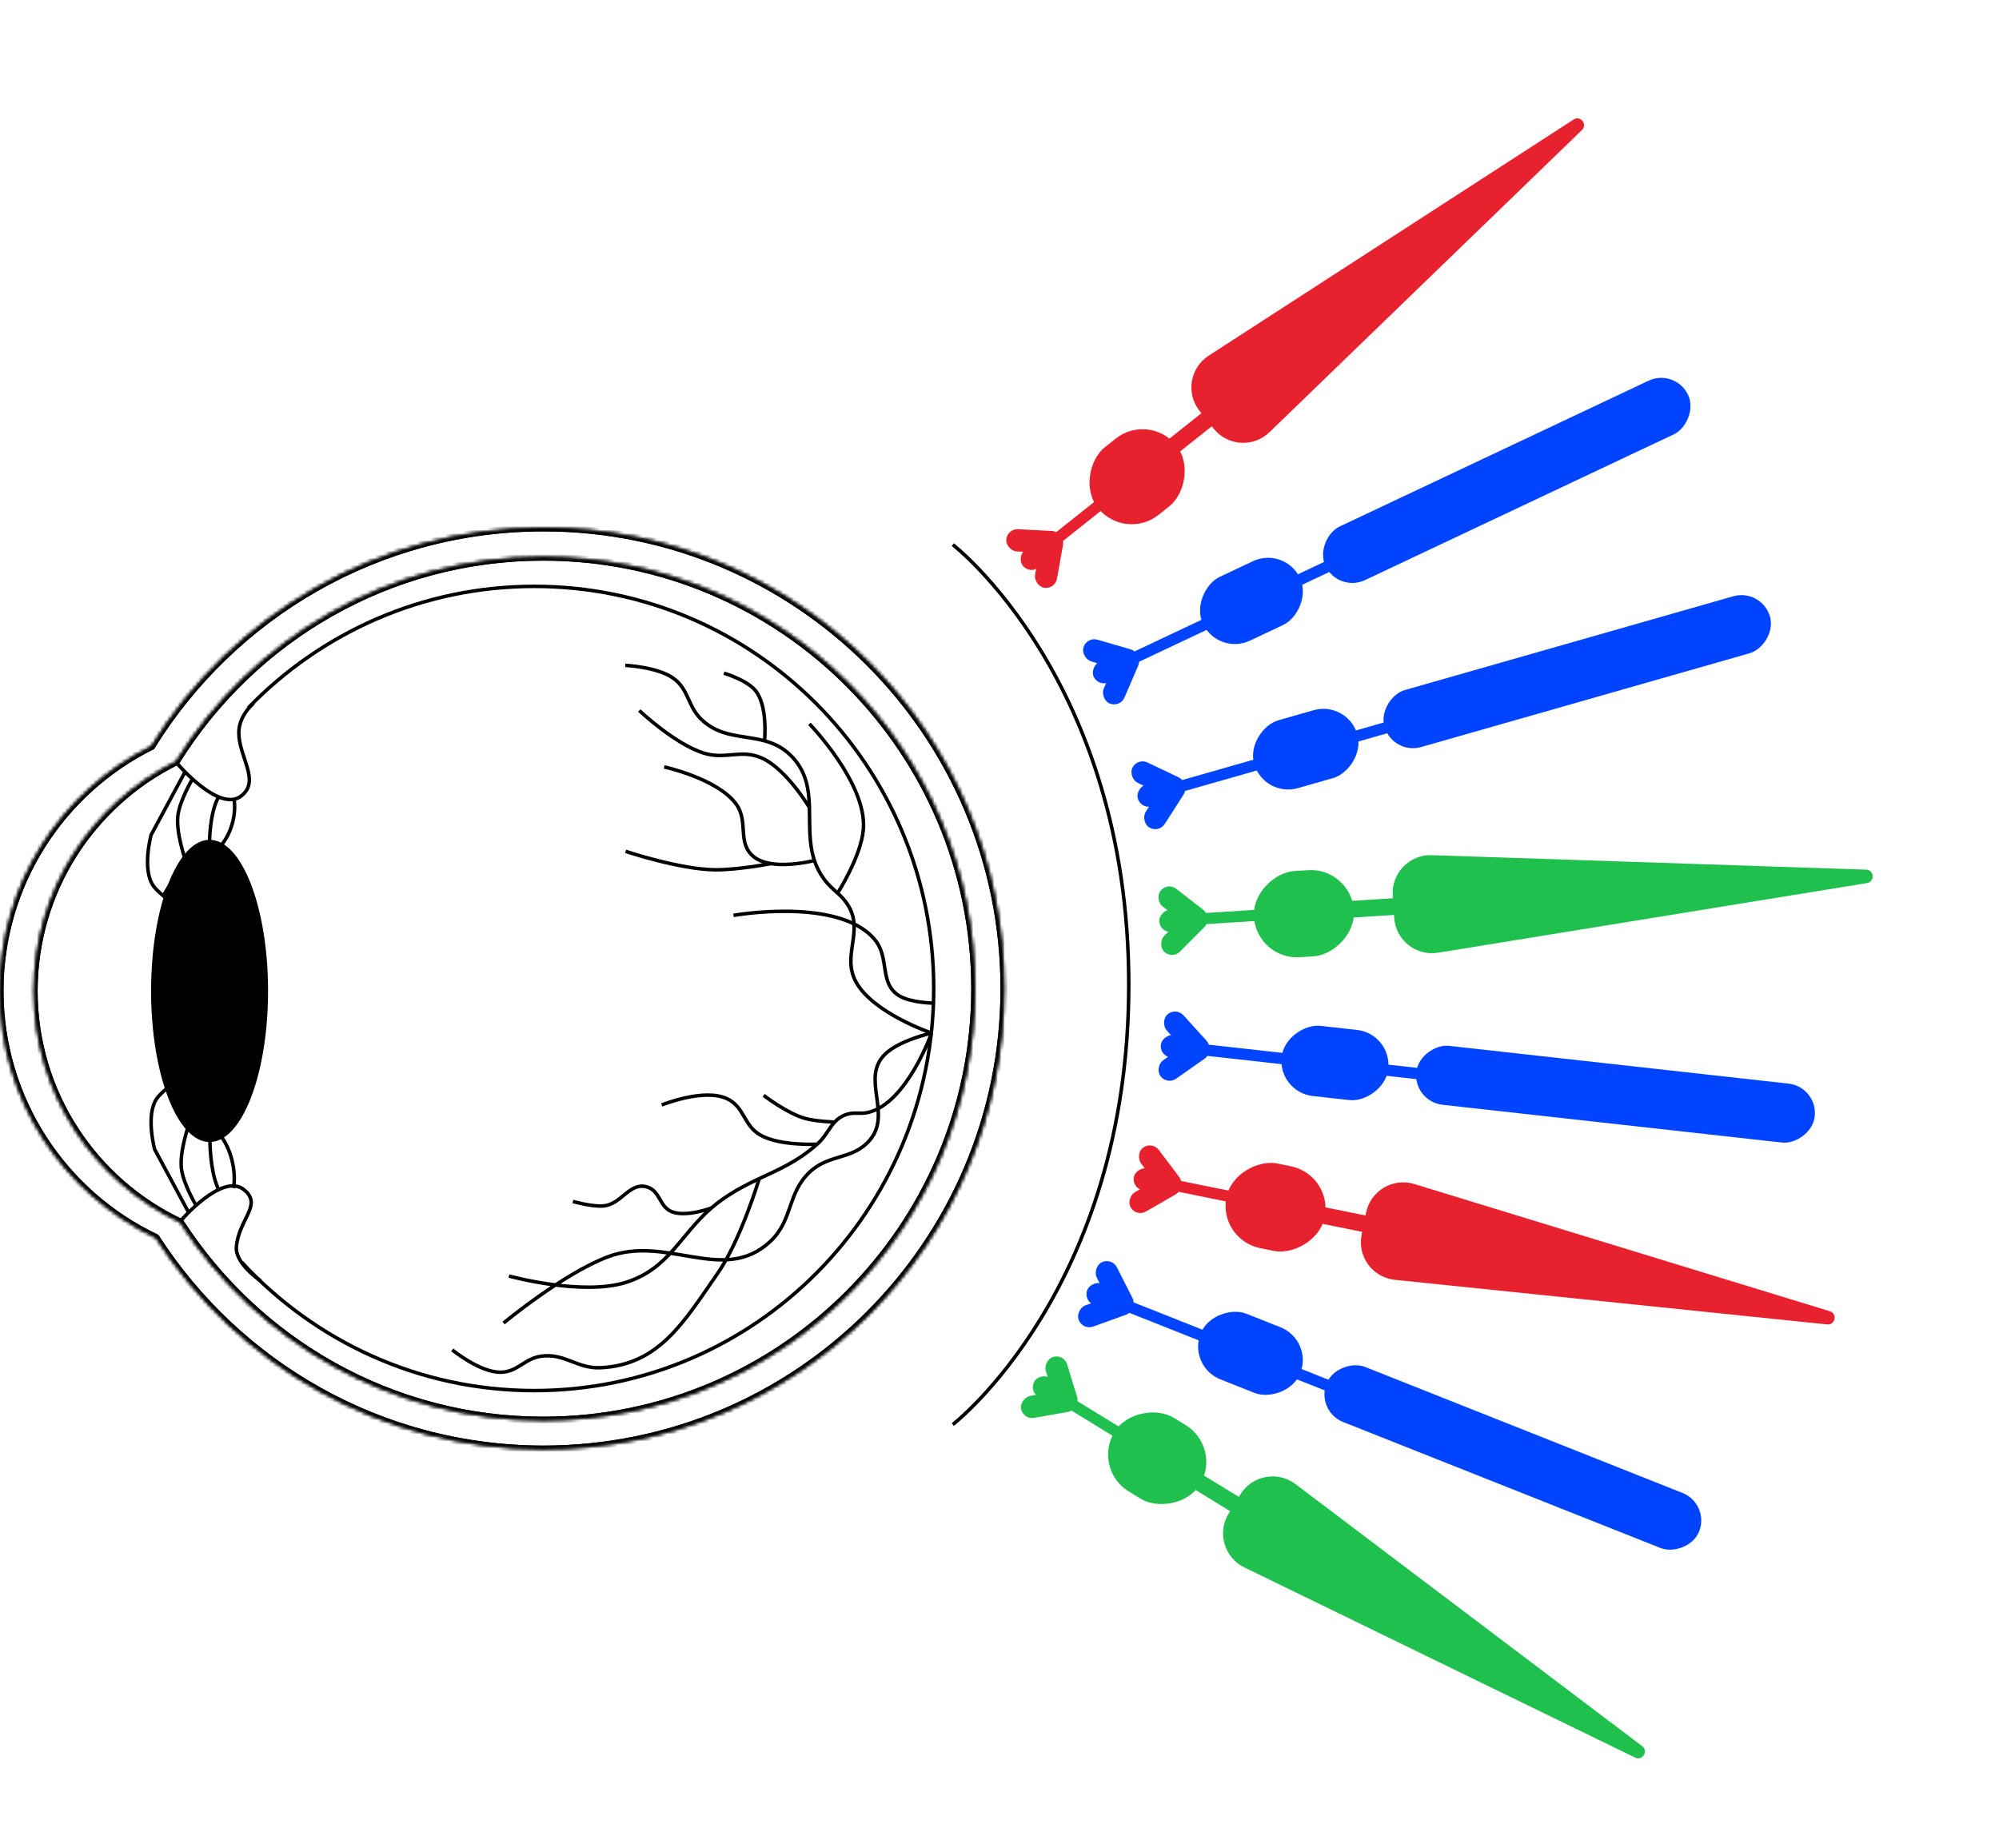 <?xml version="1.0" encoding="UTF-8"?> <svg xmlns="http://www.w3.org/2000/svg" width="568" height="525" viewBox="0 0 568 525" fill="none"><path d="M270.734 404.733C270.734 404.733 320.731 366.137 320.731 279.744C320.731 193.351 270.734 154.751 270.734 154.751" stroke="black"></path><rect x="516.574" y="308.814" width="16.846" height="113.913" rx="8.423" transform="rotate(96.349 516.574 308.814)" fill="#0044FF"></rect><rect x="395.566" y="293.735" width="20.055" height="30.484" rx="10.027" transform="rotate(96.349 395.566 293.735)" fill="#0044FF"></rect><rect x="403.361" y="303.48" width="3.209" height="10.429" transform="rotate(96.349 403.361 303.48)" fill="#0044FF"></rect><rect x="369.078" y="299.668" width="3.209" height="32.088" rx="1.604" transform="rotate(96.349 369.078 299.668)" fill="#0044FF"></rect><rect x="343.75" y="295.23" width="6.418" height="13.637" rx="3.209" transform="rotate(96.349 343.75 295.23)" fill="#0044FF"></rect><rect x="341.264" y="293.669" width="6.418" height="16.369" rx="3.209" transform="rotate(54.908 341.264 293.669)" fill="#0044FF"></rect><rect width="6.418" height="16.274" rx="3.209" transform="matrix(0.741 -0.672 -0.672 -0.741 340.287 302.45)" fill="#0044FF"></rect><rect x="500.613" y="167.097" width="16.846" height="113.913" rx="8.423" transform="rotate(74.066 500.613 167.097)" fill="#0044FF"></rect><rect x="382.924" y="199.027" width="20.055" height="30.484" rx="10.027" transform="rotate(74.066 382.924 199.027)" fill="#0044FF"></rect><rect x="393.834" y="205.091" width="3.209" height="10.429" transform="rotate(74.066 393.834 205.091)" fill="#0044FF"></rect><rect x="360.662" y="214.561" width="3.209" height="32.088" rx="1.604" transform="rotate(74.066 360.662 214.561)" fill="#0044FF"></rect><rect x="335.545" y="220.064" width="6.418" height="13.637" rx="3.209" transform="rotate(74.066 335.545 220.064)" fill="#0044FF"></rect><rect x="332.648" y="219.562" width="6.418" height="16.369" rx="3.209" transform="rotate(32.625 332.648 219.562)" fill="#0044FF"></rect><rect width="6.418" height="16.274" rx="3.209" transform="matrix(0.431 -0.903 -0.903 -0.431 335.074 228.059)" fill="#0044FF"></rect><rect x="476.051" y="104.566" width="16.846" height="113.913" rx="8.423" transform="rotate(64.735 476.051 104.566)" fill="#0044FF"></rect><rect x="365.096" y="155.16" width="20.055" height="30.484" rx="10.027" transform="rotate(64.735 365.096 155.16)" fill="#0044FF"></rect><rect x="376.842" y="159.37" width="3.209" height="10.429" transform="rotate(64.735 376.842 159.37)" fill="#0044FF"></rect><rect x="345.648" y="174.095" width="3.209" height="32.088" rx="1.604" transform="rotate(64.735 345.648 174.095)" fill="#0044FF"></rect><rect x="321.756" y="183.596" width="6.418" height="13.637" rx="3.209" transform="rotate(64.735 321.756 183.596)" fill="#0044FF"></rect><rect x="318.818" y="183.569" width="6.418" height="16.369" rx="3.209" transform="rotate(23.294 318.818 183.569)" fill="#0044FF"></rect><rect width="6.418" height="16.274" rx="3.209" transform="matrix(0.279 -0.96 -0.96 -0.279 322.592 191.561)" fill="#0044FF"></rect><rect x="485.91" y="427.289" width="16.846" height="113.913" rx="8.423" transform="rotate(111.651 485.91 427.289)" fill="#0044FF"></rect><rect x="373.172" y="380.812" width="20.055" height="30.484" rx="10.027" transform="rotate(111.651 373.172 380.812)" fill="#0044FF"></rect><rect x="378.119" y="392.271" width="3.209" height="10.429" transform="rotate(111.651 378.119 392.271)" fill="#0044FF"></rect><rect x="346.055" y="379.542" width="3.209" height="32.088" rx="1.604" transform="rotate(111.651 346.055 379.542)" fill="#0044FF"></rect><rect x="322.793" y="368.579" width="6.418" height="13.637" rx="3.209" transform="rotate(111.651 322.793 368.579)" fill="#0044FF"></rect><rect x="320.809" y="366.416" width="6.418" height="16.369" rx="3.209" transform="rotate(70.21 320.809 366.416)" fill="#0044FF"></rect><rect width="6.418" height="16.274" rx="3.209" transform="matrix(0.892 -0.453 -0.453 -0.892 317.547 374.628)" fill="#0044FF"></rect><rect x="335.998" y="334.007" width="6.331" height="13.454" rx="3.166" transform="rotate(101.454 335.998 334.007)" fill="#E7222E"></rect><rect x="333.691" y="332.253" width="6.331" height="16.148" rx="3.166" transform="rotate(60.013 333.691 332.253)" fill="#E7222E"></rect><rect width="6.331" height="16.055" rx="3.166" transform="matrix(0.798 -0.603 -0.603 -0.798 331.961 340.798)" fill="#E7222E"></rect><rect x="360.502" y="340.582" width="3.166" height="31.655" rx="1.583" transform="rotate(101.454 360.502 340.582)" fill="#E7222E"></rect><path d="M519.932 372.551C522.153 373.231 521.483 376.535 519.173 376.297L396.329 363.626C390.013 362.975 385.634 357.02 386.895 350.796L388.16 344.551C389.421 338.328 395.773 334.547 401.845 336.405L519.932 372.551Z" fill="#E7222E"></path><rect x="378.832" y="333.8" width="24.533" height="28.49" rx="12.267" transform="rotate(101.454 378.832 333.8)" fill="#E7222E"></rect><rect x="393.234" y="346.408" width="4.748" height="21.367" rx="2.374" transform="rotate(101.454 393.234 346.408)" fill="#E7222E"></rect><rect x="342.633" y="257.817" width="6.331" height="13.454" rx="3.166" transform="rotate(86.345 342.633 257.817)" fill="#1FC04D"></rect><rect x="339.949" y="256.725" width="6.331" height="16.148" rx="3.166" transform="rotate(44.904 339.949 256.725)" fill="#1FC04D"></rect><rect width="6.331" height="16.055" rx="3.166" transform="matrix(0.613 -0.79 -0.79 -0.613 340.504 265.425)" fill="#1FC04D"></rect><rect x="368.004" y="257.78" width="3.166" height="31.655" rx="1.583" transform="rotate(86.345 368.004 257.78)" fill="#1FC04D"></rect><path d="M530.259 247.087C532.58 247.165 532.795 250.529 530.502 250.901L408.602 270.689C402.334 271.706 396.555 267.099 396.15 260.761L395.744 254.402C395.339 248.065 400.485 242.759 406.832 242.971L530.259 247.087Z" fill="#1FC04D"></path><rect x="383.934" y="246.453" width="24.533" height="28.49" rx="12.267" transform="rotate(86.345 383.934 246.453)" fill="#1FC04D"></rect><rect x="401.125" y="254.873" width="4.748" height="21.367" rx="2.374" transform="rotate(86.345 401.125 254.873)" fill="#1FC04D"></rect><rect x="307.057" y="396.812" width="6.331" height="13.454" rx="3.166" transform="rotate(121.515 307.057 396.812)" fill="#1FC04D"></rect><rect x="305.492" y="394.374" width="6.331" height="16.148" rx="3.166" transform="rotate(80.074 305.492 394.374)" fill="#1FC04D"></rect><rect width="6.331" height="16.055" rx="3.166" transform="matrix(0.956 -0.293 -0.293 -0.956 300.934 401.805)" fill="#1FC04D"></rect><rect x="327.816" y="411.396" width="3.166" height="31.655" rx="1.583" transform="rotate(121.515 327.816 411.396)" fill="#1FC04D"></rect><path d="M466.609 496.115C468.462 497.516 466.7 500.39 464.611 499.373L353.568 445.333C347.858 442.554 345.787 435.458 349.107 430.045L352.437 424.613C355.757 419.199 363.02 417.827 368.086 421.655L466.609 496.115Z" fill="#1FC04D"></path><rect x="347.363" y="411.312" width="24.533" height="28.49" rx="12.267" transform="rotate(121.515 347.363 411.312)" fill="#1FC04D"></rect><rect x="356.564" y="428.098" width="4.748" height="21.367" rx="2.374" transform="rotate(121.515 356.564 428.098)" fill="#1FC04D"></rect><rect x="299.205" y="149.892" width="6.331" height="13.454" rx="3.166" transform="rotate(51.529 299.205 149.892)" fill="#E7222E"></rect><rect x="296.379" y="150.529" width="6.331" height="16.148" rx="3.166" transform="rotate(10.088 296.379 150.529)" fill="#E7222E"></rect><rect width="6.331" height="16.055" rx="3.166" transform="matrix(0.052 -0.999 -0.999 -0.052 301.803 157.354)" fill="#E7222E"></rect><rect x="320.016" y="135.377" width="3.166" height="31.655" rx="1.583" transform="rotate(51.529 320.016 135.377)" fill="#E7222E"></rect><path d="M447.119 33.962C449.069 32.7 451.167 35.339 449.497 36.954L360.715 122.796C356.15 127.21 348.774 126.727 344.824 121.756L340.86 116.767C336.909 111.795 338.105 104.501 343.437 101.051L447.119 33.962Z" fill="#E7222E"></path><rect x="326.627" y="116.983" width="24.533" height="28.49" rx="12.267" transform="rotate(51.529 326.627 116.983)" fill="#E7222E"></rect><rect x="345.545" y="114.08" width="4.748" height="21.367" rx="2.374" transform="rotate(51.529 345.545 114.08)" fill="#E7222E"></rect><mask id="path-58-inside-1_720_506" fill="white"><path d="M154.413 149.98C226.69 149.98 285.282 208.573 285.282 280.85C285.282 353.127 226.69 411.719 154.413 411.719C108.215 411.719 67.608 387.78 44.319 351.631C18.117 339.185 0 312.479 0 281.541C0 251.1 17.538 224.755 43.062 212.061C66.128 174.801 107.371 149.981 154.413 149.98Z"></path></mask><path d="M154.413 149.98V148.98V149.98ZM285.282 280.85H286.282H285.282ZM154.413 411.719V412.719V411.719ZM44.319 351.631L45.16 351.089L45.006 350.85L44.748 350.728L44.319 351.631ZM0 281.541H-1H0ZM43.062 212.061L43.507 212.956L43.762 212.829L43.912 212.587L43.062 212.061ZM154.413 149.98V150.98C226.138 150.98 284.282 209.125 284.282 280.85H285.282H286.282C286.282 208.02 227.242 148.98 154.413 148.98V149.98ZM285.282 280.85H284.282C284.282 352.574 226.138 410.719 154.413 410.719V411.719V412.719C227.243 412.719 286.282 353.679 286.282 280.85H285.282ZM154.413 411.719V410.719C108.569 410.719 68.273 386.965 45.16 351.089L44.319 351.631L43.479 352.172C66.944 388.595 107.861 412.719 154.413 412.719V411.719ZM44.319 351.631L44.748 350.728C18.881 338.441 1 312.078 1 281.541H0H-1C-1 312.879 17.352 339.929 43.89 352.534L44.319 351.631ZM0 281.541H1C1 251.494 18.31 225.488 43.507 212.956L43.062 212.061L42.616 211.165C16.766 224.022 -1 250.706 -1 281.541H0ZM43.062 212.061L43.912 212.587C66.803 175.61 107.732 150.981 154.413 150.98V149.98V148.98C107.011 148.981 65.452 173.993 42.211 211.534L43.062 212.061Z" fill="black" mask="url(#path-58-inside-1_720_506)"></path><path d="M154.413 149.98V148.98V149.98ZM285.282 280.85H286.282H285.282ZM154.413 411.719V412.719V411.719ZM44.319 351.631L45.16 351.089L45.006 350.85L44.748 350.728L44.319 351.631ZM0 281.541H-1H0ZM43.062 212.061L43.507 212.956L43.762 212.829L43.912 212.587L43.062 212.061ZM154.413 149.98V150.98C226.138 150.98 284.282 209.125 284.282 280.85H285.282H286.282C286.282 208.02 227.242 148.98 154.413 148.98V149.98ZM285.282 280.85H284.282C284.282 352.574 226.138 410.719 154.413 410.719V411.719V412.719C227.243 412.719 286.282 353.679 286.282 280.85H285.282ZM154.413 411.719V410.719C108.569 410.719 68.273 386.965 45.16 351.089L44.319 351.631L43.479 352.172C66.944 388.595 107.861 412.719 154.413 412.719V411.719ZM44.319 351.631L44.748 350.728C18.881 338.441 1 312.078 1 281.541H0H-1C-1 312.879 17.352 339.929 43.89 352.534L44.319 351.631ZM0 281.541H1C1 251.494 18.31 225.488 43.507 212.956L43.062 212.061L42.616 211.165C16.766 224.022 -1 250.706 -1 281.541H0ZM43.062 212.061L43.912 212.587C66.803 175.61 107.732 150.981 154.413 150.98V149.98V148.98C107.011 148.981 65.452 173.993 42.211 211.534L43.062 212.061Z" fill="black" mask="url(#path-58-inside-1_720_506)"></path><mask id="path-60-inside-2_720_506" fill="white"><path d="M154.36 158.292C222.076 158.292 276.972 213.186 276.972 280.902C276.972 348.618 222.076 403.513 154.36 403.513C111.078 403.513 73.034 381.085 51.215 347.217C26.665 335.556 9.691 310.537 9.691 281.551C9.691 253.031 26.123 228.348 50.036 216.455C71.647 181.547 110.287 158.292 154.36 158.292Z"></path></mask><path d="M154.36 158.292V157.292V158.292ZM276.972 280.902H277.972H276.972ZM154.36 403.513V404.513V403.513ZM51.215 347.217L52.056 346.675L51.901 346.436L51.644 346.314L51.215 347.217ZM9.691 281.551H8.691H9.691ZM50.036 216.455L50.481 217.35L50.736 217.224L50.886 216.981L50.036 216.455ZM154.36 158.292V159.292C221.524 159.292 275.972 213.739 275.972 280.902H276.972H277.972C277.972 212.634 222.629 157.292 154.36 157.292V158.292ZM276.972 280.902H275.972C275.972 348.066 221.524 402.513 154.36 402.513V403.513V404.513C222.629 404.513 277.972 349.171 277.972 280.902H276.972ZM154.36 403.513V402.513C111.432 402.513 73.698 380.269 52.056 346.675L51.215 347.217L50.374 347.758C72.37 381.9 110.723 404.513 154.36 404.513V403.513ZM51.215 347.217L51.644 346.314C27.43 334.812 10.691 310.136 10.691 281.551H9.691H8.691C8.691 310.937 25.901 336.3 50.786 348.12L51.215 347.217ZM9.691 281.551H10.691C10.691 253.425 26.895 229.081 50.481 217.35L50.036 216.455L49.591 215.56C25.351 227.615 8.691 252.637 8.691 281.551H9.691ZM50.036 216.455L50.886 216.981C72.322 182.355 110.648 159.292 154.36 159.292V158.292V157.292C109.926 157.292 70.971 180.739 49.186 215.929L50.036 216.455Z" fill="black" mask="url(#path-60-inside-2_720_506)"></path><path d="M154.36 158.292V157.292V158.292ZM276.972 280.902H277.972H276.972ZM154.36 403.513V404.513V403.513ZM51.215 347.217L52.056 346.675L51.901 346.436L51.644 346.314L51.215 347.217ZM9.691 281.551H8.691H9.691ZM50.036 216.455L50.481 217.35L50.736 217.224L50.886 216.981L50.036 216.455ZM154.36 158.292V159.292C221.524 159.292 275.972 213.739 275.972 280.902H276.972H277.972C277.972 212.634 222.629 157.292 154.36 157.292V158.292ZM276.972 280.902H275.972C275.972 348.066 221.524 402.513 154.36 402.513V403.513V404.513C222.629 404.513 277.972 349.171 277.972 280.902H276.972ZM154.36 403.513V402.513C111.432 402.513 73.698 380.269 52.056 346.675L51.215 347.217L50.374 347.758C72.37 381.9 110.723 404.513 154.36 404.513V403.513ZM51.215 347.217L51.644 346.314C27.43 334.812 10.691 310.136 10.691 281.551H9.691H8.691C8.691 310.937 25.901 336.3 50.786 348.12L51.215 347.217ZM9.691 281.551H10.691C10.691 253.425 26.895 229.081 50.481 217.35L50.036 216.455L49.591 215.56C25.351 227.615 8.691 252.637 8.691 281.551H9.691ZM50.036 216.455L50.886 216.981C72.322 182.355 110.648 159.292 154.36 159.292V158.292V157.292C109.926 157.292 70.971 180.739 49.186 215.929L50.036 216.455Z" fill="black" mask="url(#path-60-inside-2_720_506)"></path><ellipse cx="59.548" cy="281.543" rx="16.618" ry="42.931" fill="black"></ellipse><path d="M70.567 201.089C91.179 179.812 119.968 166.6 151.822 166.6C214.5 166.6 265.31 217.752 265.31 280.851C265.31 343.95 214.5 395.102 151.822 395.102C118.973 395.102 89.384 381.052 68.66 358.595" stroke="black"></path><path d="M72.012 199.834C72.012 199.834 67.858 203.296 67.858 208.143C67.858 215.179 74.082 221.799 68.55 226.146C62.37 231.003 50.547 217.145 50.547 217.145" stroke="black"></path><path d="M74.09 363.941C74.09 363.941 66.747 359.076 67.166 354.247C67.859 346.278 74.775 342.316 69.243 337.969C63.063 333.111 51.24 346.97 51.24 346.97" stroke="black"></path><path d="M52.627 219.222L42.933 237.225C42.933 237.225 40.25 247.191 43.625 251.766C44.533 252.997 46.395 254.536 46.395 254.536L52.627 244.149C52.627 244.149 49.936 236.582 50.549 231.685C51.093 227.351 54.704 221.299 54.704 221.299" stroke="black"></path><path d="M53.635 344.554L43.941 326.551C43.941 326.551 41.258 316.584 44.633 312.009C45.541 310.779 47.403 309.24 47.403 309.24L53.635 319.626C53.635 319.626 50.944 327.194 51.557 332.09C52.101 336.425 55.712 342.476 55.712 342.476" stroke="black"></path><path d="M66.473 226.84C66.935 229.148 66.889 235.011 63.011 239.996L59.549 239.304C59.549 236.303 60.103 229.471 62.319 226.147" stroke="black"></path><path d="M66.379 337.561C66.828 335.022 66.783 328.573 63.014 323.089L59.648 323.85C59.648 327.151 60.187 334.666 62.341 338.322" stroke="black"></path><path d="M177.659 189.037C177.659 189.037 186.728 189.487 191.212 192.629C195.771 195.825 195.277 200.513 199.274 204.389C204.637 209.59 211.174 208.83 217.235 210.48M264.695 293.512C264.695 293.512 247.919 287.84 243.146 278.849C239.214 271.445 245.379 264.707 241.133 257.478C240.172 255.842 239.108 254.768 238.001 253.755M264.695 293.512C264.695 293.512 257.642 313.526 246.651 316.076C244.28 316.626 242.747 315.866 240.446 316.66C239.012 317.155 238.003 317.908 237.17 318.803M264.695 293.512C264.695 293.512 255.406 295.576 251.362 299.636C244.651 306.374 253.303 316.23 247.365 323.659C242.598 329.622 235.738 327.724 230.155 332.93C223.625 339.018 225.358 346.709 218.809 352.776C205.519 365.09 189.552 350.678 172.62 357.125C159.849 361.988 143.091 375.902 143.091 375.902M232.198 325.087C234.514 323.044 235.475 320.627 237.17 318.803M232.198 325.087C226.486 330.127 221.27 332.269 215.732 334.875M232.198 325.087C232.198 325.087 221.507 325.679 215.953 322.444C211.28 319.721 211.525 314.516 206.642 312.192C200.049 309.055 188.029 313.945 188.029 313.945M144.615 362.544C144.615 362.544 165.705 368.369 178.16 364.254C190.15 360.292 193.218 350.928 202.138 343.218M229.996 205.67C229.996 205.67 246.276 222.452 245.326 235.523C244.769 243.176 238.001 253.755 238.001 253.755M238.001 253.755C236.743 252.603 235.429 251.528 234.15 249.79C232.882 248.067 232.008 246.291 231.406 244.484M188.723 217.901C188.723 217.901 203.912 221.204 209.194 228.493C212.773 233.433 209.385 239.425 214.069 243.335C215.406 244.452 217.201 245.071 219.129 245.374M231.406 244.484C231.406 244.484 224.708 246.251 219.129 245.374M231.406 244.484C229.765 239.564 230.13 234.41 229.99 229.445M216.983 311.219C216.983 311.219 223.669 316.355 228.727 317.763C231.927 318.655 237.17 318.803 237.17 318.803M202.138 343.218C203.077 342.406 204.081 341.613 205.167 340.846C208.926 338.192 212.388 336.449 215.732 334.875M202.138 343.218C202.138 343.218 194.981 345.921 190.884 344.278C187.317 342.847 187.628 338.446 183.966 337.279C178.833 335.642 176.636 342.334 171.257 342.648C167.918 342.843 162.79 341.359 162.79 341.359M128.509 383.534C128.509 383.534 136.386 390.004 142.321 389.884C147.112 389.787 148.974 386.026 153.716 385.334C160.405 384.358 163.964 388.946 170.715 388.602C187.341 387.753 194.376 375.492 203.89 361.831C210.462 352.396 215.732 334.875 215.732 334.875M177.766 241.884C177.766 241.884 193.119 247.05 203.298 247.131C209.518 247.18 219.129 245.374 219.129 245.374M181.65 201.876C181.65 201.876 191.885 211.57 200.183 214.041C206.233 215.842 210.49 212.831 216.298 215.305C223.369 218.318 229.99 229.445 229.99 229.445M229.99 229.445C229.838 224.071 229.093 218.92 224.57 214.526C222.295 212.316 219.808 211.181 217.235 210.48M205.689 191.266C205.689 191.266 211.899 193.08 214.48 196.003C218.291 200.316 217.235 210.48 217.235 210.48" stroke="black"></path><path d="M208.422 260.077C208.422 260.077 238.437 254.739 248.583 267.002C252.906 272.227 249.713 279.404 255.507 282.927C258.815 284.939 265.201 285.005 265.201 285.005" stroke="black"></path></svg> 